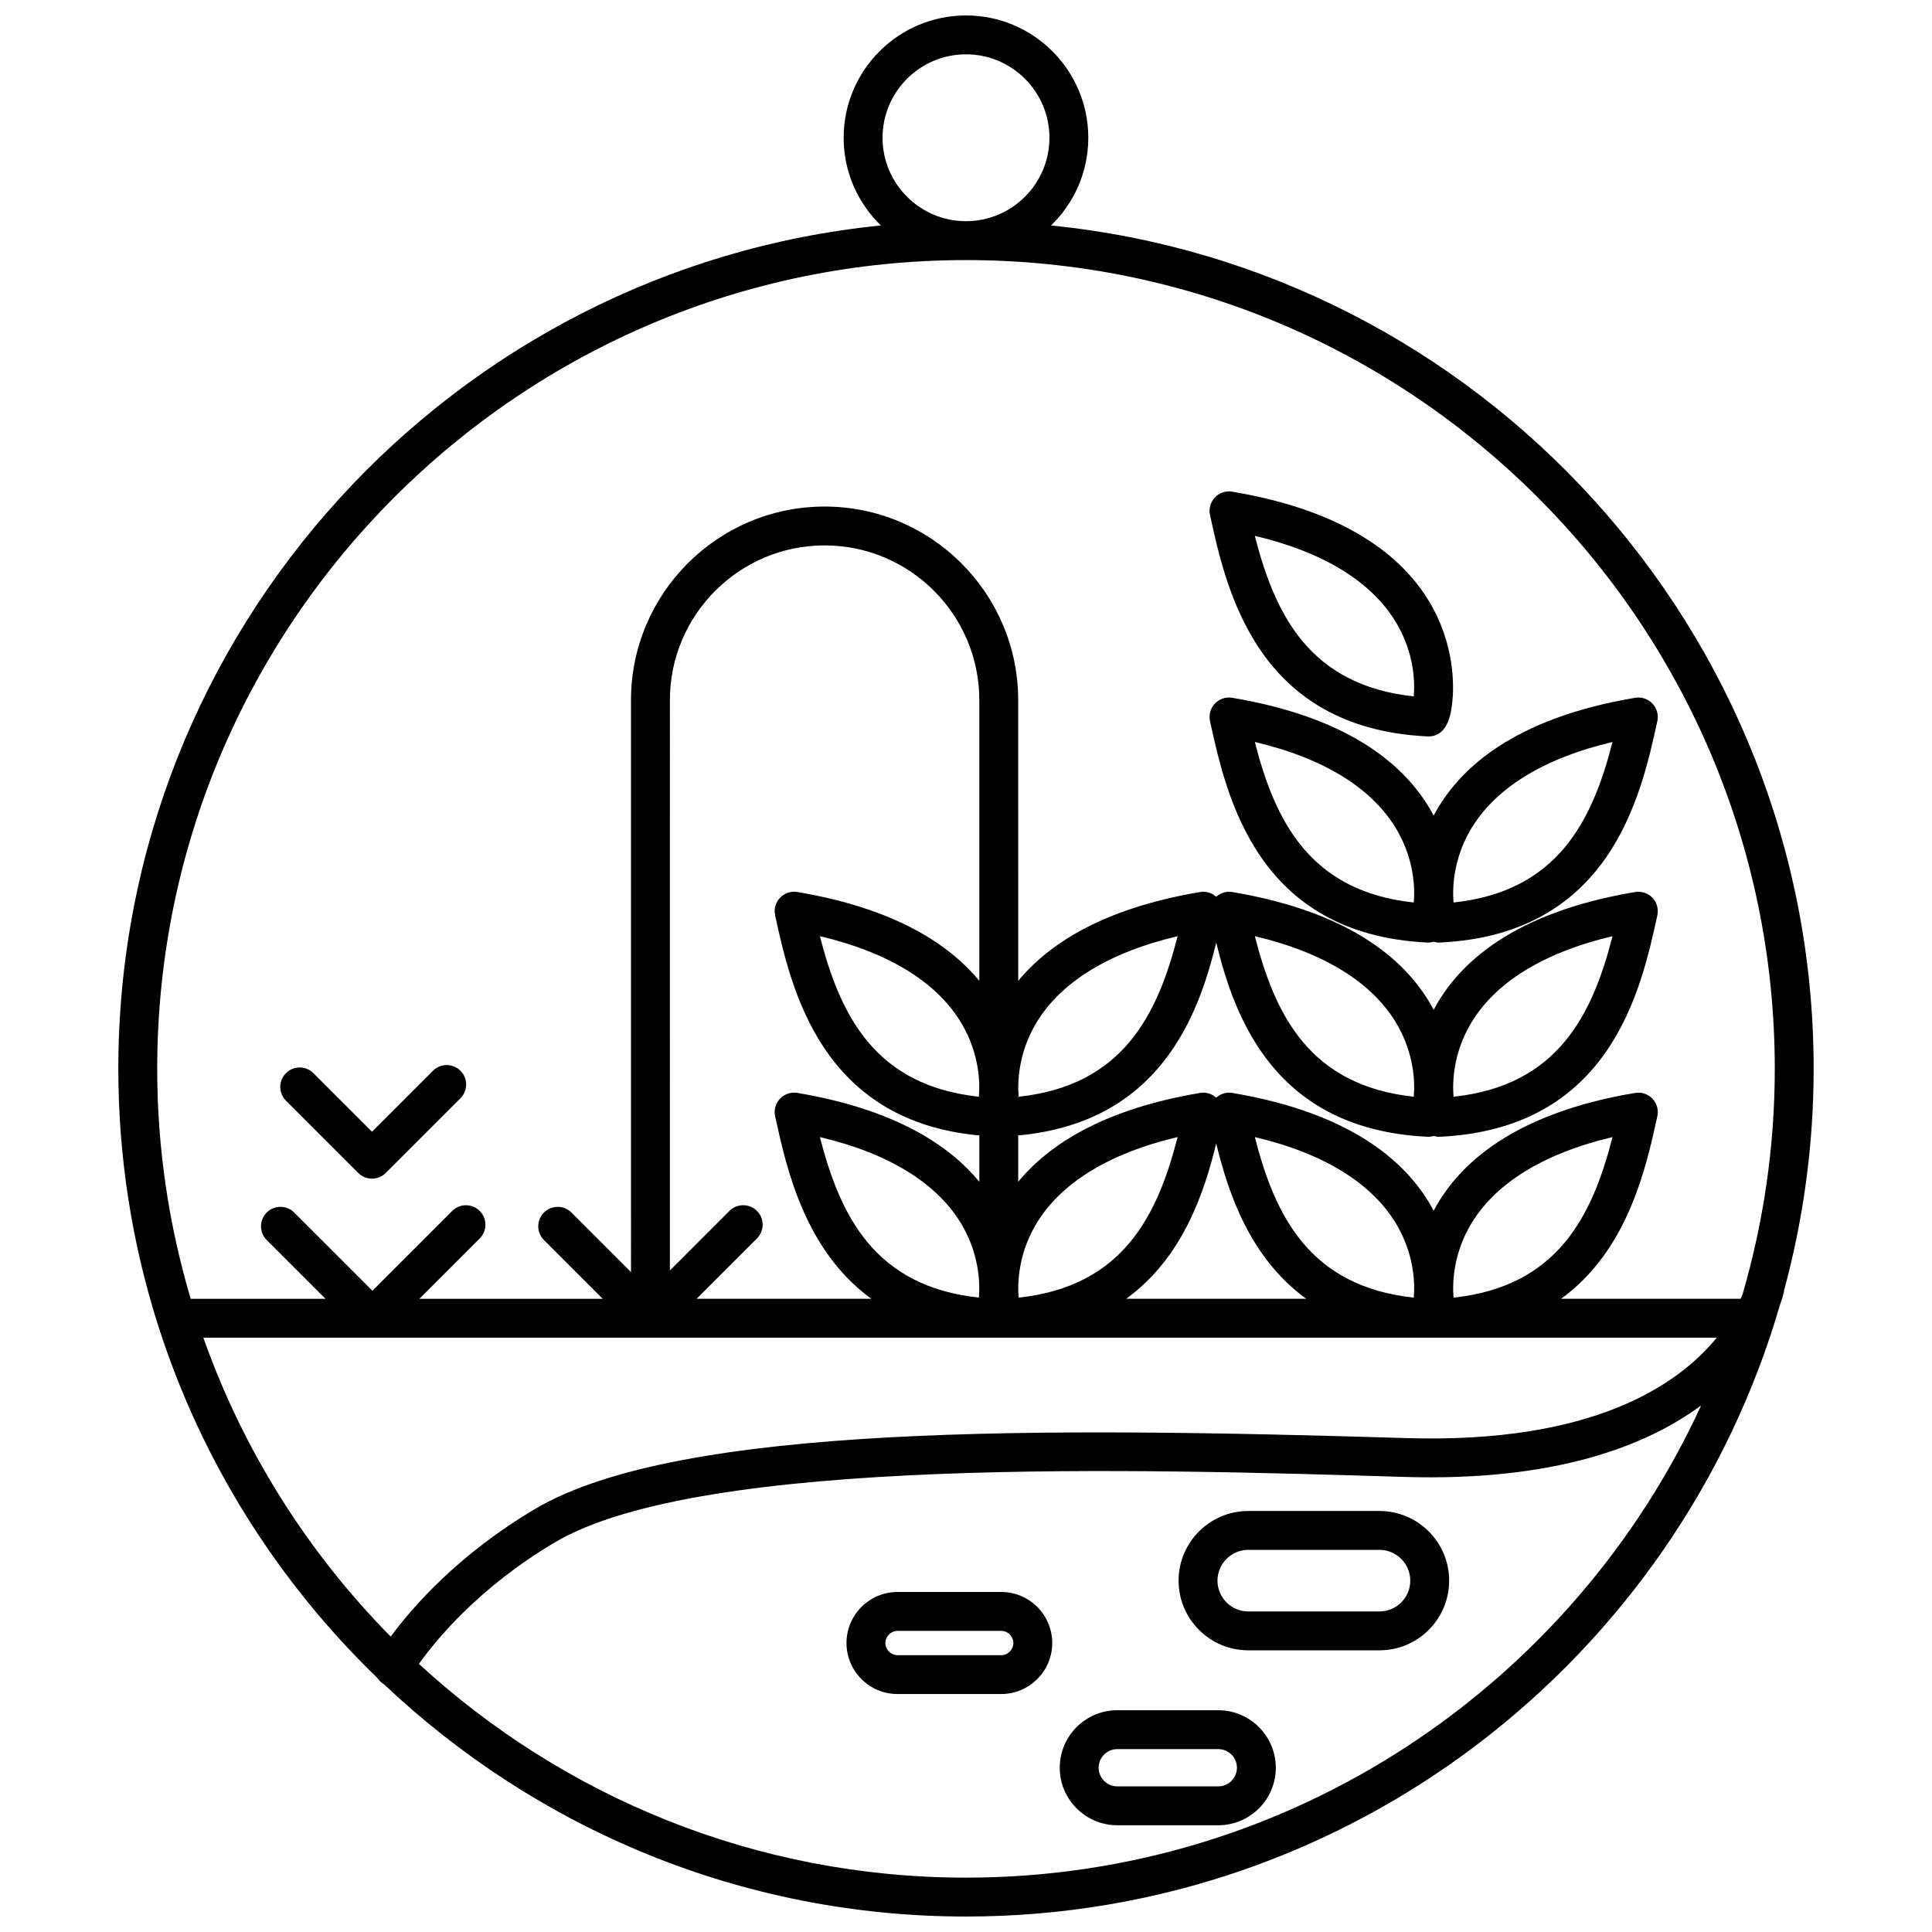 <?xml version="1.0" encoding="UTF-8"?>
<!-- Uploaded to: SVG Repo, www.svgrepo.com, Generator: SVG Repo Mixer Tools -->
<svg width="800px" height="800px" version="1.1" viewBox="144 144 512 512" xmlns="http://www.w3.org/2000/svg">
 <defs>
  <clipPath id="a">
   <path d="m175 148.09h450v503.81h-450z"/>
  </clipPath>
 </defs>
 <g clip-path="url(#a)">
  <path d="m422.54 203.75c6.074-5.894 9.871-14.129 9.871-23.242 0-17.875-14.539-32.418-32.418-32.418-17.875 0-32.418 14.543-32.418 32.418 0 9.113 3.793 17.348 9.871 23.242-113.32 11.344-202.09 107.25-202.09 223.51 0 23.598 3.68 46.344 10.457 67.727 0.059 0.172 0.098 0.344 0.172 0.508 11.438 35.797 31.637 67.688 58.047 93.211 0.43 0.641 0.965 1.211 1.68 1.621 0.012 0.008 0.023 0.008 0.035 0.012 40.273 38.113 94.559 61.562 154.25 61.562 102.12 0 188.49-68.523 215.68-161.99 0.707-1.945 1.012-3.238 1.078-3.543 0.02-0.086-0.012-0.168 0.004-0.258 5.102-18.77 7.875-38.488 7.875-58.855 0-116.25-88.773-212.16-202.1-223.5zm-44.656-23.242c0-12.191 9.922-22.113 22.113-22.113s22.113 9.918 22.113 22.113c0 12.191-9.922 22.109-22.113 22.109s-22.113-9.922-22.113-22.109zm22.113 32.414c118.18 0 214.34 96.148 214.34 214.34 0 20.648-2.996 40.602-8.469 59.512-0.16 0.43-0.355 0.906-0.578 1.418h-47.586c17.711-12.852 22.516-34.688 25.508-48.375 0.367-1.672-0.121-3.414-1.297-4.652-1.176-1.238-2.914-1.816-4.582-1.531-32.141 5.394-46.812 18.781-53.395 31.223-6.578-12.441-21.25-25.828-53.391-31.223-1.539-0.262-3.082 0.223-4.238 1.246-1.156-1.02-2.703-1.504-4.234-1.246-25.566 4.289-40.059 13.641-48.238 23.547v-12.273c37.27-3.441 47.688-31.395 52.477-51.121 4.938 20.348 15.754 49.539 55.949 51.465 0.105 0.004 0.215 0.008 0.316 0.008 0.508 0 0.938-0.109 1.363-0.223 0.426 0.109 0.855 0.223 1.363 0.223 0.105 0 0.211-0.004 0.32-0.008h-0.004c45.242-2.168 53.277-38.926 57.594-58.676 0.367-1.672-0.121-3.414-1.297-4.652s-2.914-1.812-4.582-1.531c-32.141 5.391-46.812 18.773-53.395 31.215-6.582-12.441-21.254-25.82-53.391-31.215-1.539-0.258-3.082 0.223-4.238 1.246-1.156-1.02-2.703-1.5-4.234-1.246-25.566 4.289-40.059 13.637-48.238 23.543l-0.008-74.391c0-28.289-23.012-51.305-51.305-51.305-28.289 0-51.305 23.016-51.305 51.305l0.004 151.58-15.789-15.789c-2.012-2.012-5.273-2.012-7.285 0-2.012 2.012-2.012 5.273 0 7.285l15.574 15.574h-48.594l16-16c2.012-2.012 2.012-5.273 0-7.285-2.012-2.012-5.273-2.012-7.285 0l-21.152 21.152-20.73-20.727c-2.012-2.012-5.273-2.012-7.285 0-2.012 2.012-2.012 5.273 0 7.285l15.574 15.574h-35.719c-5.742-19.328-8.875-39.766-8.875-60.93 0-118.19 96.152-214.34 214.34-214.34zm-55.402 251.98c-2.012-2.012-5.273-2.012-7.285 0l-15.785 15.785 0.004-151.15c0-22.609 18.395-41 41-41s41 18.391 41 41v74.395c-8.184-9.902-22.676-19.25-48.238-23.539-1.68-0.281-3.406 0.289-4.582 1.531-1.176 1.238-1.664 2.981-1.297 4.652 4.199 19.215 12.027 54.445 54.121 58.332v12.273c-8.18-9.906-22.676-19.254-48.238-23.547-1.68-0.285-3.406 0.289-4.582 1.531-1.176 1.238-1.664 2.981-1.297 4.652 2.992 13.688 7.797 35.527 25.508 48.375h-46.316l16-16c2.004-2.019 2.004-5.281-0.012-7.293zm73.645 4.078c6.363-11.195 19.367-19.293 37.836-23.645-5.324 20.801-14.465 39.59-42.121 42.543-0.355-3.988-0.023-11.32 4.285-18.898zm-56.953-23.645c18.477 4.356 31.48 12.453 37.844 23.648 4.301 7.574 4.633 14.906 4.277 18.891-27.652-2.945-36.793-21.734-42.121-42.539zm42.125-10.695c-27.656-2.949-36.801-21.738-42.129-42.543 18.477 4.356 31.48 12.453 37.844 23.648 4.305 7.578 4.637 14.906 4.285 18.895zm62.895 12.379c3.231 13.316 9 30.391 23.859 41.168h-47.715c14.859-10.777 20.625-27.852 23.855-41.168zm67.18 21.969c6.363-11.195 19.371-19.293 37.844-23.648-5.328 20.805-14.469 39.59-42.121 42.543-0.355-3.992-0.023-11.32 4.277-18.895zm-14.824 18.891c-27.656-2.953-36.801-21.738-42.121-42.543 18.469 4.352 31.469 12.449 37.836 23.645 4.309 7.578 4.641 14.91 4.285 18.898zm-100.42-72.137c6.363-11.195 19.367-19.293 37.836-23.645-5.324 20.801-14.465 39.59-42.121 42.543-0.355-3.988-0.023-11.324 4.285-18.898zm58.301-23.645c18.469 4.352 31.469 12.449 37.836 23.645 4.305 7.574 4.641 14.906 4.285 18.898-27.656-2.953-36.797-21.738-42.121-42.543zm56.945 23.652c6.363-11.195 19.371-19.293 37.844-23.648-5.328 20.805-14.469 39.59-42.129 42.543-0.348-3.992-0.016-11.32 4.285-18.895zm-335.61 82.742h209.34c0.035 0 0.07 0.004 0.105 0.004 0.004 0 0.012-0.004 0.016-0.004h2.695c0.004 0 0.012 0.004 0.016 0.004 0.059 0 0.145 0 0.215-0.004h112.24c0.027 0 0.055 0.004 0.078 0.004 0.004 0 0.012-0.004 0.016-0.004h2.695c0.004 0 0.012 0.004 0.016 0.004 0.035 0 0.07-0.004 0.105-0.004h73.539c-10.105 12.426-32.75 28.16-82.34 26.613-95.812-2.902-192.53-3.848-230.75 18.746-20.523 12.125-32.703 26.234-38.32 33.867-21.938-22.223-39.043-49.199-49.656-79.227zm202.12 143.1c-55.867 0-106.79-21.504-144.98-56.645 4.523-6.352 15.961-20.344 36.074-32.23 38.863-22.965 155.5-19.438 225.2-17.316 39.684 1.195 63.859-8.125 78.527-18.949-33.91 73.77-108.46 125.14-194.82 125.14z"/>
 </g>
 <path d="m522.26 393.78c0.105 0.004 0.215 0.008 0.316 0.008 0.508 0 0.938-0.109 1.363-0.223 0.426 0.109 0.855 0.223 1.363 0.223 0.105 0 0.211-0.004 0.32-0.008h-0.004c45.242-2.168 53.277-38.926 57.594-58.676 0.367-1.672-0.121-3.414-1.297-4.652-1.18-1.238-2.914-1.82-4.582-1.531-32.141 5.391-46.812 18.773-53.395 31.215-6.582-12.441-21.254-25.82-53.391-31.215-1.691-0.293-3.406 0.293-4.582 1.531-1.176 1.238-1.664 2.981-1.297 4.652 4.309 19.75 12.34 56.508 57.59 58.676zm11.23-29.5c6.363-11.195 19.371-19.293 37.844-23.648-5.328 20.805-14.469 39.59-42.129 42.543-0.348-3.988-0.016-11.316 4.285-18.895zm-19.109-0.004c4.305 7.574 4.641 14.906 4.285 18.898-27.656-2.953-36.801-21.738-42.121-42.543 18.473 4.352 31.473 12.449 37.836 23.645z"/>
 <path d="m522.25 339.15c0.109 0.004 0.215 0.008 0.32 0.008 5.316 0 6.039-6.633 6.309-9.156 0.809-7.531 1.816-45.609-58.336-55.703-1.691-0.297-3.406 0.289-4.582 1.531-1.176 1.238-1.664 2.981-1.297 4.652 4.309 19.746 12.34 56.5 57.586 58.668zm-7.875-29.5c4.305 7.574 4.641 14.906 4.285 18.898-27.656-2.953-36.801-21.738-42.121-42.539 18.473 4.348 31.473 12.445 37.836 23.641z"/>
 <path d="m509.58 544.43h-34.777c-10.184 0-18.465 8.281-18.465 18.461 0 10.18 8.281 18.461 18.465 18.461h34.777c10.18 0 18.461-8.281 18.461-18.461 0-10.18-8.281-18.461-18.461-18.461zm0 26.617h-34.777c-4.496 0-8.16-3.656-8.16-8.156 0-4.496 3.664-8.16 8.16-8.16h34.777c4.496 0 8.156 3.66 8.156 8.16s-3.656 8.156-8.156 8.156z"/>
 <path d="m409.33 565.89h-27.477c-7.457 0-13.523 6.066-13.523 13.523 0 7.457 6.066 13.523 13.523 13.523h27.477c7.457 0 13.523-6.066 13.523-13.523 0-7.457-6.07-13.523-13.523-13.523zm0 16.746h-27.477c-1.746 0-3.219-1.473-3.219-3.219 0-1.746 1.473-3.219 3.219-3.219h27.477c1.777 0 3.219 1.445 3.219 3.219 0 1.773-1.445 3.219-3.219 3.219z"/>
 <path d="m466.86 597.23h-26.777c-8.402 0-15.238 6.836-15.238 15.242 0 8.402 6.836 15.238 15.238 15.238h26.777c8.402 0 15.238-6.836 15.238-15.238 0-8.406-6.836-15.242-15.238-15.242zm0 20.176h-26.777c-2.723 0-4.938-2.215-4.938-4.938s2.215-4.938 4.938-4.938h26.777c2.723 0 4.938 2.215 4.938 4.938-0.004 2.727-2.215 4.938-4.938 4.938z"/>
 <path d="m238.94 454.85c1.008 1.008 2.324 1.508 3.641 1.508 1.316 0 2.637-0.504 3.641-1.508l19.805-19.805c2.012-2.012 2.012-5.273 0-7.285-2.012-2.012-5.273-2.012-7.285 0l-16.16 16.16-15.516-15.516c-2.012-2.012-5.273-2.012-7.285 0-2.012 2.012-2.012 5.273 0 7.285z"/>
</svg>